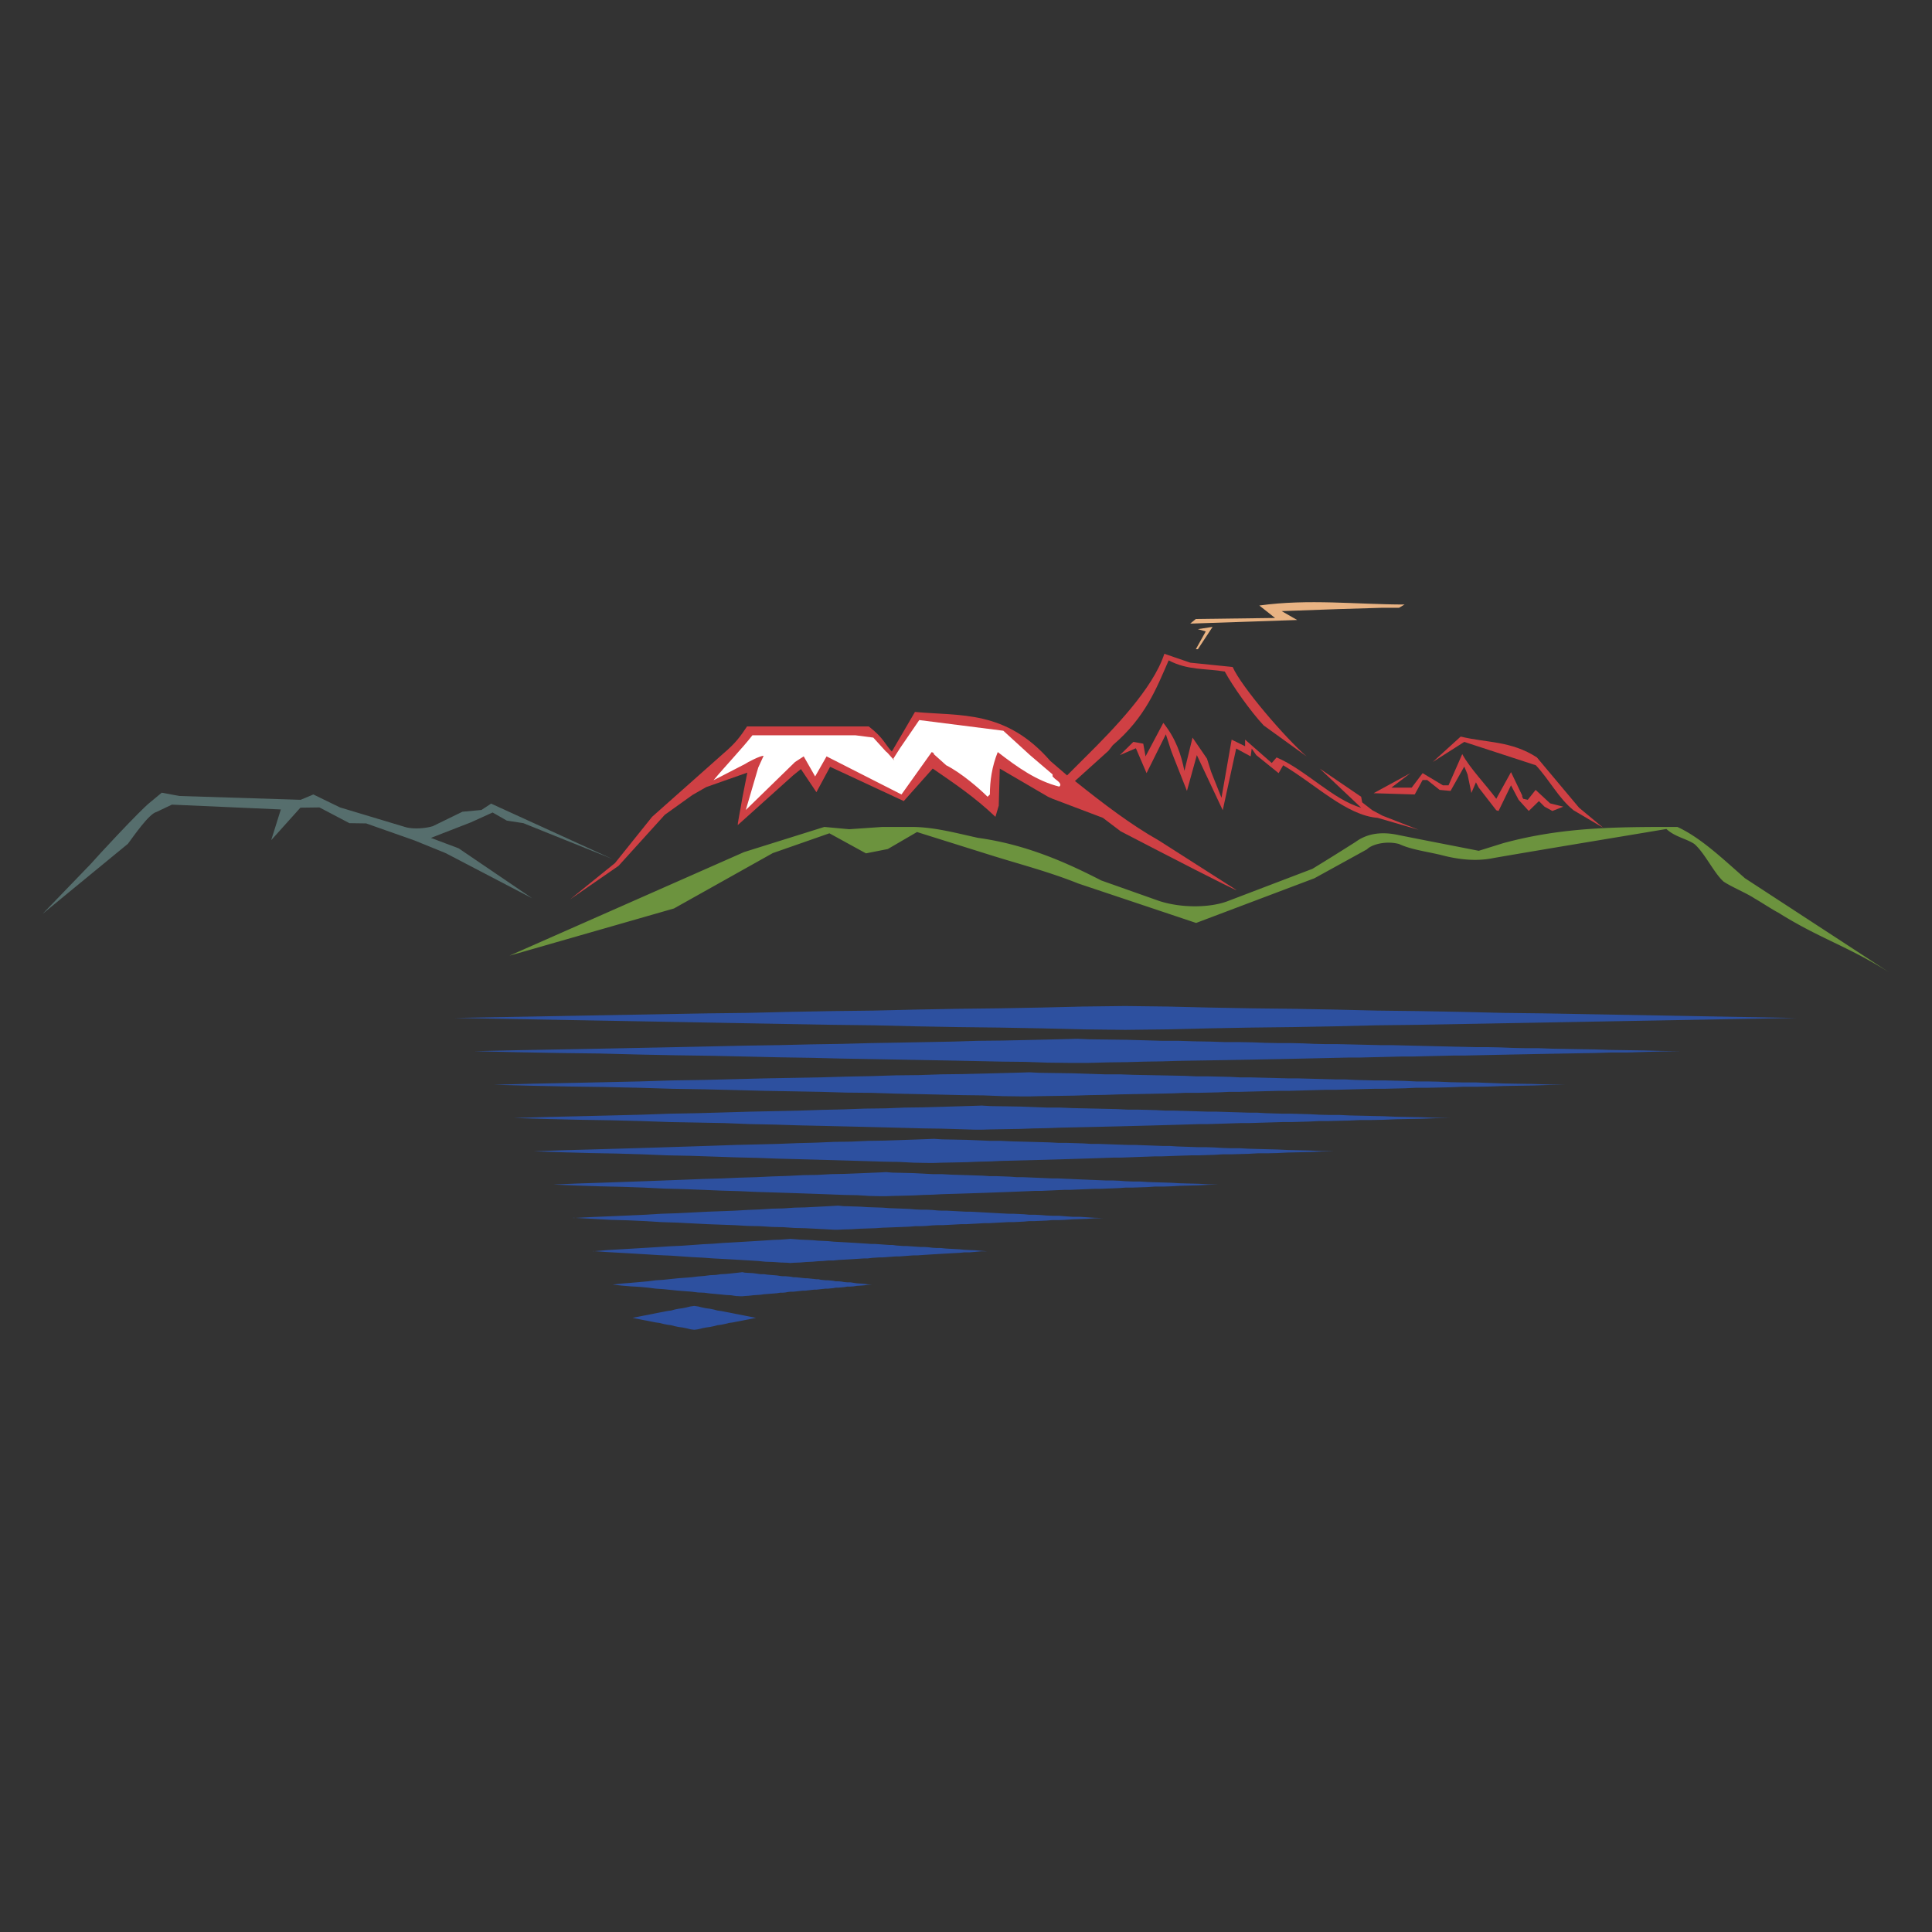 <svg xmlns="http://www.w3.org/2000/svg" width="2500" height="2500" viewBox="0 0 192.756 192.756"><rect x="0" y="0" width="192.756" height="192.756" fill="#333333" stroke="none"/><g fill-rule="evenodd" clip-rule="evenodd"><path fill="#fff" fill-opacity="0" d="M0 0h192.756v192.756H0V0z"/><path d="M56.877 89.729l4.484-3.624 3.699-4.611 7.044-6.258c1.317-1.115 1.748-1.748 2.432-2.762h12.137c1.495 1.14 1.698 1.9 2.306 2.509l2.306-3.953c4.561.431 9.045-.228 13.504 4.89l1.674 1.444 1.799-1.799c2.889-2.863 6.789-6.892 7.904-10.337l2.584.887 4.232.431c.887 2.002 5.27 7.095 7.373 8.918l-4.283-3.091c-1.342-1.444-3.09-3.927-3.875-5.372-1.9-.329-3.674-.102-5.6-1.115-1.217 2.787-2.307 5.675-5.574 8.462l-.432.558-3.344 3.015c2.787 2.23 5.574 4.358 8.361 5.929l7.777 4.966c-.227 0-8.107-4.079-8.107-4.079l-3.471-1.799-1.773-1.343-5.018-1.9-.455-.203-4.814-2.812-.102 3.699-.33 1.115c-2.102-2.001-4.129-3.344-6.257-4.814l-2.889 3.243-7.348-3.42-1.368 2.534-1.546-2.306-.785.633-5.499 4.94c-.101.102.279-1.647.431-2.66l.506-2.559-4.104 1.444-1.368.785-2.762 1.977-4.611 5.093-4.838 3.345z" fill="#cf4044"/><path d="M188.504 97.025c-4.207-2.66-6.943-3.369-11.098-5.979-.432-.203-2.027-1.242-2.33-1.394-.787-.532-2.332-1.166-3.117-1.698-.963-.861-1.9-2.888-2.914-3.75-.785-.532-1.951-.709-2.787-1.495-5.727.963-11.479 1.9-17.203 2.888-1.799.38-3.6.152-5.322-.304-1.494-.354-2.963-.532-4.154-1.089-1.369-.355-2.762.076-3.193.532l-5.244 2.888-11.807 4.459-11.732-3.927c-2.988-1.191-5.6-1.85-8.766-2.838l-7.348-2.306-2.914 1.697-2.179.431-3.648-2.001-5.65 1.976-9.856 5.523-16.418 4.712 23.411-10.337 8.007-2.509 2.483.229 3.319-.229h2.863c2.255 0 4.358.583 6.664 1.09 4.814.659 8.869 2.483 12.314 4.256l5.727 2.027c2.279.76 5.193.685 6.891.025l8.438-3.218a290.96 290.96 0 0 0 4.307-2.686c.963-.709 2.332-1.115 4.283-.685 2.66.532 5.295 1.039 8.006 1.571l2.434-.76c5.953-1.622 11.35-1.622 17.381-1.622 2.305 1.064 4.434 3.091 6.74 5.118l14.412 9.405z" fill="#6c933e"/><path d="M137.449 81.596c-3.092-.228-6.207-3.344-9.426-5.245l-.455.786-2.23-1.799-.455-.659-.102.786-1.445-.786-1.342 6.157-2.584-5.498-.988 3.572-1.318-3.344-.254-.659-.531-1.647-1.926 3.876-1.064-2.483-1.596.684 1.342-1.318.988.178.229 1.267 1.773-3.344c1.242 1.571 1.773 3.116 2.104 4.789l.811-3.319 1.443 2.103.406 1.292 1.039 2.61 1.014-5.802 1.342.659v-.659l2.66 2.331.482-.557c2.863 1.216 5.65 4.231 8.438 5.017l-4.131-3.902 4.131 2.812.102.557 1.014.786.988.532 3.623 1.418-4.082-1.191zM149.281 80.836l-1.748-2.255-.277-.532-.457 1.064-.381-1.85-.328-.786-1.369 2.433-1.09-.102-1.24-.988h-.457l-.785 1.444-4.105-.126 3.676-2.001-1.9 1.444h2.025l1.09-1.444 2.027 1.216h.557l1.369-3.117c.785 1.444 2.332 3.015 3.395 4.459l1.471-2.661 1.115 2.331v.127l.1.203.457.101.785-.988 1.445 1.343 1.316.33-1.09.43-.785-.43-.557-.558-1.014.988-1.014-1.115-.76-1.444-1.242 2.559-.229-.075z" fill="#cf4044"/><path d="M156.984 80.836c-1.52-1.242-2.307-2.914-3.75-4.485l-7.145-2.331-3.143 2.001 2.787-2.533c2.584.633 5.018.405 7.602 2.078l4.205 5.017 2.408 2.001-2.964-1.748z" fill="#cf4044"/><path d="M98.531 79.493c-.785-.786-2.584-2.356-4.129-3.142l-1.242-1.115v-.102l-.203-.101-3.016 4.231-7.474-3.8-1.14 2.001-1.14-2.001-.861.557-4.916 4.789 1.241-4.231.532-1.166c-.278-.05-1.647.659-1.85.811l-3.142 1.622c1.014-1.242 2.964-3.294 3.876-4.485h10.287l1.774.229 1.267 1.394c.102 0 1.14 1.317.735.709l.659-1.039 1.926-2.812 8.386 1.064 2.662 2.432 2.254 1.925v.203l.229.229c.305.228.76.557.43.785-2.229-.558-4.129-1.9-6.131-3.446-.582 1.444-.785 2.888-.785 4.231l-.229.228z" fill="#fff"/><path fill="#e9b383" d="M119.309 64.772l.988-1.773-.785-.228 1.468-.228-1.468 2.229h-.203zM118.75 62.213l.559-.456 7.904-.102-1.57-1.242c4.916-.684 9.703-.101 14.492-.101l-.557.329h-1.774l-4.232.127-5.701.203 1.547.886-10.465.355h-.203v.001z"/><path fill="#2d509f" d="M179.205 101.561l-4.18.076-4.181.076-4.205.076-4.157.076-4.205.076-4.181.077-4.18.075-4.182.076-4.179.076-4.207.051-4.155.101-4.181.076-4.205.05-4.182.077-4.18.101-4.181.051-4.18-.051-4.182-.101-4.154-.077-4.206-.05-4.181-.076-4.18-.101-4.181-.051-4.181-.076-4.206-.076-4.155-.075-4.181-.077-4.206-.076-4.18-.076-4.181-.076-4.181-.076-4.18-.076h-.026l4.206-.076 4.181-.076 4.181-.076 4.18-.076 4.206-.076 4.181-.076 4.155-.05 4.206-.102 4.181-.076 4.181-.051 4.18-.101 4.181-.077 4.206-.049 4.154-.077 4.182-.101 4.18-.051 4.181.051 4.18.101 4.182.077 4.205.049 4.181.077 4.155.101 4.207.051 4.179.076 4.182.102 4.18.05 4.181.076 4.205.076 4.157.076 4.205.076 4.181.076 4.18.076zM167.676 104.88l-1.85.025-1.773.051-1.672.051h-1.647l-1.57.051-1.496.025-1.443.025-1.42.026-1.342.025-1.293.026-1.24.024-1.242.026-1.192.025-1.166.025-1.113.026h-1.115l-1.09.025-1.065.025-1.064.026-1.039.025h-1.063l-1.039.026-1.039.025-1.064.025-1.065.026h-1.064l-1.115.025-1.114.025-1.14.026-1.166.025-1.192.026-1.215.025-1.293.024-1.316.027-1.369.024-1.393.027-1.47.024-1.545.025-1.571.026-1.648.051-1.723.025-1.799.051-1.875.025-1.951.051h-2.002l-2.101-.025-2.231-.077-2.304-.025-2.409-.051-2.483-.051-2.609-.049-2.711-.051-2.838-.051-2.939-.051-3.066-.076-3.193-.051-3.318-.076-3.446-.076-3.598-.051-3.7-.076-3.876-.101-4.003-.05-4.156-.077-4.307-.101H47.3l4.332-.101 4.156-.076 4.003-.076 3.876-.076 3.7-.076 3.598-.077 3.446-.075 3.318-.051 3.193-.076 3.066-.05 2.939-.077 2.838-.05 2.711-.051 2.609-.05 2.483-.076 2.409-.026 2.304-.05 2.231-.051 2.101-.051.862-.025 1.14.05 1.951.026 1.875.025 1.799.051 1.723.051h1.648l1.571.05 1.545.026 1.47.05h1.393l1.369.025 1.316.051 1.293.025h1.215l1.192.026 1.166.051 1.14.025h1.114l1.115.025 1.064.026 1.065.025 1.064.025h1.039l1.039.025 1.063.026 1.039.025 1.064.025 1.065.025 1.09.026 1.115.025 1.113.026h1.166l1.217.025 1.217.051 1.24.025h1.293l1.367.051 1.395.025 1.443.026 1.496.025 1.57.051 1.647.025 1.672.026 1.773.049 1.85.026zM156.148 108.225l-1.646.025-1.572.051-1.494.025-1.446.026-1.392.05-1.342.026h-1.293l-1.242.05-1.164.025-1.166.025h-1.116l-1.089.051-1.065.025-1.039.026h-.988l-.987.025-.962.026-.963.025-.938.025h-.937l-.912.026-.938.025-.912.026-.938.025h-.962l-.963.025-.963.025-.989.025-1.013.026h-1.039l-1.065.05-1.09.026-1.138.025h-1.166l-1.217.051-1.24.025-1.319.026-1.343.025-1.393.026-1.471.05-1.545.026-1.57.05-1.672.026-1.724.025-.987.025h-.812l-1.873-.025-1.951-.076-2.054-.025-2.128-.051-2.23-.051-2.33-.051-2.382-.076-2.534-.025-2.61-.076-2.736-.051-2.812-.05-2.94-.076-3.091-.076-3.167-.051-3.294-.102-3.42-.075-3.573-.051-3.699-.076-3.826-.101 3.826-.102 3.699-.076 3.547-.075 3.446-.076 3.294-.102 3.167-.051 3.091-.076 2.94-.076 2.812-.051 2.736-.05 2.61-.076 2.534-.051 2.382-.076 2.33-.025 2.23-.076 2.128-.026 2.054-.051 1.951-.05 1.873-.051.787-.025 1.012.051 1.724.025 1.672.025 1.57.051 1.545.051h1.471l1.393.05 1.343.026 1.319.025 1.24.025 1.217.026 1.166.051h1.138l1.09.025 1.09.025 1.014.051h1.013l.989.026.963.024.963.026.962.025h.938l.912.025.938.026.937.025.912.025h.963l.938.051.962.026.987.025h.988l1.039.025 1.065.026 1.089.051h1.116l1.166.025 1.164.051 1.242.024h1.293l1.342.051 1.392.051 1.446.025 1.494.025 1.572.051 1.646.026zM144.619 111.544l-1.443.025-1.369.051-1.317.025-1.267.025-1.192.051-1.189.025h-1.115l-1.065.051-1.064.025-1.014.026h-.963l-.963.05-.912.026-.912.025h-.861l-.862.026-.861.025-.836.025-.81.026h-.811l-.811.025-.81.026-.811.024-.838.026h-.81l-.836.025-.836.025-.861.026-.912.025-.887.025-.938.026-.963.025-.988.025-1.013.026-1.065.025-1.09.026-1.138.025-1.166.025-1.243.026-1.265.05-1.344.025-1.367.051-1.446.025-1.544.026-.836.025h-.711l-1.672-.051-1.697-.051-1.774-.025-1.874-.051-1.926-.05-2.028-.05-2.127-.051-2.18-.051-2.28-.051-2.382-.076-2.483-.05-2.559-.101-2.66-.051-2.788-.051-2.888-.101-2.989-.077-3.117-.05-3.218-.076-3.344-.101h-.026l3.37-.102 3.218-.076 3.117-.076 2.989-.075 2.888-.102 2.788-.051 2.66-.076 2.559-.076 2.483-.051 2.382-.05 2.28-.077 2.18-.049 2.127-.077 2.028-.025 1.926-.076 1.874-.026 1.774-.05 1.697-.051 1.672-.051.685-.024.862.051 1.544.024 1.446.025 1.367.051 1.344.051h1.265l1.243.051 1.166.025 1.138.025 1.09.026 1.065.025 1.013.051h.988l.963.024.938.026.887.051h.912l.861.025.836.025.836.026.81.025h.838l.811.026.81.025.811.025.811.026h.81l.836.05.861.026.862.025h.861l.912.026.912.025.963.051.963.024h1.014l1.064.051 1.065.025 1.115.026 1.189.025 1.192.051 1.267.025 1.317.026 1.369.051 1.443.025zM133.092 114.863l-1.242.026-1.141.049-1.139.026-1.09.025-1.039.051-.988.025h-.963l-.912.051-.912.026-.861.025h-.836l-.811.051-.785.024-.787.027h-.734l-.735.024-.734.025-.709.026-.711.025h-.684l-.683.026-.711.025-.684.025-.709.026-.683.025h-.735l-.736.025-.709.026-.76.025-.81.026-.786.025-.81.025-.838.026-.887.025-.886.026-.938.025-.963.024-1.013.027-1.063.024-1.064.051-1.141.025-1.216.051-1.242.026-1.267.025-.759.025h-.609l-1.393-.025-1.47-.076-1.52-.026-1.596-.05-1.673-.05-1.722-.051-1.799-.051-1.875-.051-1.951-.05-2.028-.077-2.128-.05-2.204-.076-2.28-.077-2.382-.049-2.458-.102-2.558-.076-2.686-.051-2.737-.076-2.863-.101h-.025l2.888-.101 2.737-.076 2.686-.077 2.558-.076 2.458-.076 2.382-.076 2.28-.075 2.204-.077 2.128-.05 2.028-.051 1.951-.076 1.875-.05 1.799-.077 1.722-.025 1.673-.076 1.596-.025 1.52-.051 1.47-.051 1.393-.051.609-.025.759.051 1.267.025 1.242.026 1.216.05 1.141.051h1.064l1.063.051 1.013.025.963.025.938.026.886.025.887.05h.838l.81.026.811.025.785.051h.76l.709.025.736.026.735.025.683.025h.709l.684.026.711.025.683.026.684.025h.711l.734.05.709.025.735.026.734.025h.787l.785.025.811.051.836.026h.861l.912.05.912.026.963.025.988.026 1.039.05 1.09.026 1.139.025 1.141.051 1.242.025zM121.562 118.182l-1.013.025-.963.051-.938.025-.912.026-.861.05-.811.026h-.835l-.735.051-.76.025-.711.025h-.709l-.658.051-.658.025-.66.025-.608.025h-.607l-.609.026-.582.025-.608.025-.558.026h-.582l-.582.025-.559.026-.582.025-.559.025h-.607l-.607.026-.61.025-.633.025-.658.026-.635.024-.709.026-.683.025-.735.026-.761.025-.76.025-.81.026-.836.025-.887.026-.912.05-.938.026-.988.05-1.039.026-1.064.025-.634.026h-.48l-1.166-.026-1.216-.076-1.293-.025-1.317-.051-1.368-.051-1.444-.051-1.495-.05-1.572-.051-1.621-.05-1.697-.076-1.749-.051-1.824-.076-1.901-.076-1.976-.051-2.052-.101-2.154-.076-2.204-.051-2.281-.076-2.381-.101 2.381-.102 2.281-.075 2.204-.076 2.154-.076 2.052-.077 1.976-.076 1.901-.076 1.824-.051 1.749-.075 1.697-.051 1.621-.076 1.572-.051 1.495-.076 1.444-.025 1.368-.076 1.317-.026 1.293-.05 1.216-.05 1.166-.051.48-.026.634.051 1.064.026 1.039.025.988.05.938.051h.912l.887.05.836.026.81.025.76.026.761.025.735.051h.683l.709.025.635.025.658.051h.633l.61.026.607.025.607.025.584.026.557.024h.559l.582.027.582.024.558.026.608.025.582.025.609.026.607.025.608.025h.66l.658.026.658.051.709.025h.711l.76.051.735.025.835.025.811.026.861.051.912.024.938.025.963.051 1.013.026zM110.035 121.526l-.836.026-.761.051-.76.024-.709.026-.684.051-.66.025h-.633l-.582.05-.609.026-.557.025h-.556l-.534.051-.531.025-.508.026h-.506l-.457.025-.506.025-.457.026-.48.025h-.432l-.48.026-.432.025-.48.025-.456.026h-.482l-.456.024-.482.027-.481.024-.507.026h-.506l-.532.025-.558.051-.557.025h-.557l-.608.051-.609.025-.658.025-.685.026-.684.025-.734.051-.761.025-.76.026-.836.05-.861.025-.507.025h-.38l-.912-.05-.988-.05-.989-.051-1.064-.025-1.114-.077-1.14-.025-1.191-.076-1.242-.025-1.317-.076-1.343-.05-1.369-.051-1.469-.076-1.521-.077-1.57-.05-1.647-.102-1.673-.076-1.773-.05-1.824-.101-1.901-.102v.025l1.901-.101 1.824-.076 1.773-.077 1.673-.075 1.647-.101 1.57-.051 1.521-.076 1.469-.076 1.369-.051 1.343-.051 1.317-.075 1.242-.051 1.191-.076 1.14-.026 1.114-.076 1.064-.025.989-.051.988-.051.912-.049.38-.026.507.051.861.024.836.027.76.05.761.025.734.025.684.051.685.025.658.026.609.025.608.051.557.025h.583l.532.026.532.05.506.025h.507l.481.025.482.026.456.025.482.026h.456l.48.025.432.025.48.026.432.025.48.026.457.025.506.025.457.026h.506l.508.025.531.025.534.051h.556l.557.026.609.049.582.026h.633l.66.051.684.05h.709l.76.051.761.051.836.025zM98.506 124.846h-.608l-.558.05-.582.05h-.532l-.507.051-.481.025-.482.026-.43.025-.456.026-.432.025-.405.025-.405.026-.38.025-.38.026-.355.025h-.38l-.355.025-.354.026-.33.024-.354.027h-.33l-.355.024-.329.025-.354.026-.355.025h-.33l-.38.026-.329.025-.406.051h-.354l-.406.025-.405.025-.406.026-.43.025-.456.026-.456.025-.482.051h-.507l-.506.05-.558.026-.557.051-.583.024-.608.051-.633.025-.381.026-.278-.026-.71-.025-.709-.051-.76-.024-.786-.077-.81-.05-.862-.051-.861-.051-.938-.051-.963-.05-1.013-.076-1.039-.051-1.09-.075-1.114-.077-1.165-.05-1.217-.077-1.267-.076-1.317-.076-1.343-.075-1.419-.102-.025.026 1.444-.127 1.343-.076 1.317-.077 1.267-.076 1.217-.076 1.165-.075 1.114-.051 1.09-.076 1.039-.076 1.013-.051.963-.076.938-.05.861-.051.862-.051.81-.05.786-.051.76-.051.709-.025.71-.051.278-.025.381.025.633.051.608.025.583.025.557.051.558.026.506.025.507.051.482.025.456.026.456.025.43.025.406.025.405.026.406.025.354.025.406.025h.329l.38.026.33.025.355.026.354.025h.329l.355.051.33.025.354.025h.33l.354.026.355.025.38.026.355.024h.38l.38.025.405.051.405.026h.432l.456.05.43.026.482.025.481.026.507.05.532.026.582.025.558.051.608.051zM86.978 128.164l-.406.025-.38.051-.355.026-.354.025-.329.051-.33.025h-.304l-.304.051-.279.025-.278.026h-.279l-.254.051-.278.025-.228.025h-.253l-.229.025-.253.026-.203.025-.227.025h-.229l-.227.025-.229.026-.228.025-.203.025h-.253l-.228.026-.253.025-.203.026-.253.025h-.279l-.228.025-.279.051-.279.025h-.253l-.304.05-.304.026-.329.025-.305.026-.354.025-.355.051-.355.025-.38.026-.43.05-.406.026-.253.025h-.178l-.456-.025-.481-.076-.507-.026-.506-.051-.533-.05-.557-.051-.583-.076-.633-.025-.608-.076-.659-.051-.684-.051-.735-.076-.734-.075-.761-.051-.785-.101-.836-.076-.862-.051-.912-.076-.912-.102h-.025l.937-.102.912-.075.862-.076.836-.076.785-.102.761-.049.734-.077.735-.076.684-.051.659-.05.608-.076.633-.051.583-.076.557-.026.533-.075.506-.025.507-.051.481-.051.456-.051.178-.025.253.051.406.025.43.025.38.051.355.051h.355l.354.05.305.025.329.026.304.025.304.051.253.025h.279l.279.026.253.025.254.051h.253l.228.025.228.025.228.026.253.025h.203l.228.026.229.025.227.025.229.026h.227l.203.051.253.024.229.025h.253l.253.026.253.025.254.051h.279l.278.025.279.051.304.026h.304l.33.05.329.051.354.024.355.027.38.051.406.024zM75.424 131.483l-.38.077-.38.076-.38.075-.38.076-.405.076-.38.076-.381.051-.405.102-.38.076-.38.051-.38.1-.38.077-.38.05-.381.076-.405.102-.38.051-.38-.051-.406-.102-.379-.076-.38-.05-.381-.077-.38-.1-.379-.051-.38-.076-.406-.102-.38-.051-.38-.076-.38-.076-.406-.076-.38-.075-.38-.076-.38-.077.38-.076.38-.075.38-.076.406-.076.38-.076.38-.077.38-.076.406-.076.38-.075.379-.051.38-.102.381-.076.38-.05.379-.077.406-.1.38-.051.38.051.405.1.381.077.38.05.38.076.38.102.38.051.38.075.405.076.381.076.38.077.405.076.38.076.38.076.38.075.38.076z"/><path d="M61.033 85.675l-12.035-5.498-.963.634-1.9.177-2.964 1.444c-.558.177-1.875.354-2.762.076l-6.486-1.951-2.661-1.292-1.267.532-12.086-.38-1.773-.329-1.191.988c-.913.709-5.321 5.448-5.878 6.106l-4.814 4.992 8.513-6.993c.583-.785 2.103-2.99 2.838-3.167l1.545-.735 10.87.481-.962 3.065 2.914-3.243 1.9-.025 2.99 1.571 1.672.025 4.813 1.697 3.117 1.267 8.64 4.51-7.348-4.991-2.762-1.039 3.978-1.546 2.179-.988 1.419.811 1.647.253 8.817 3.548z" fill="#566e6d"/></g></svg>
